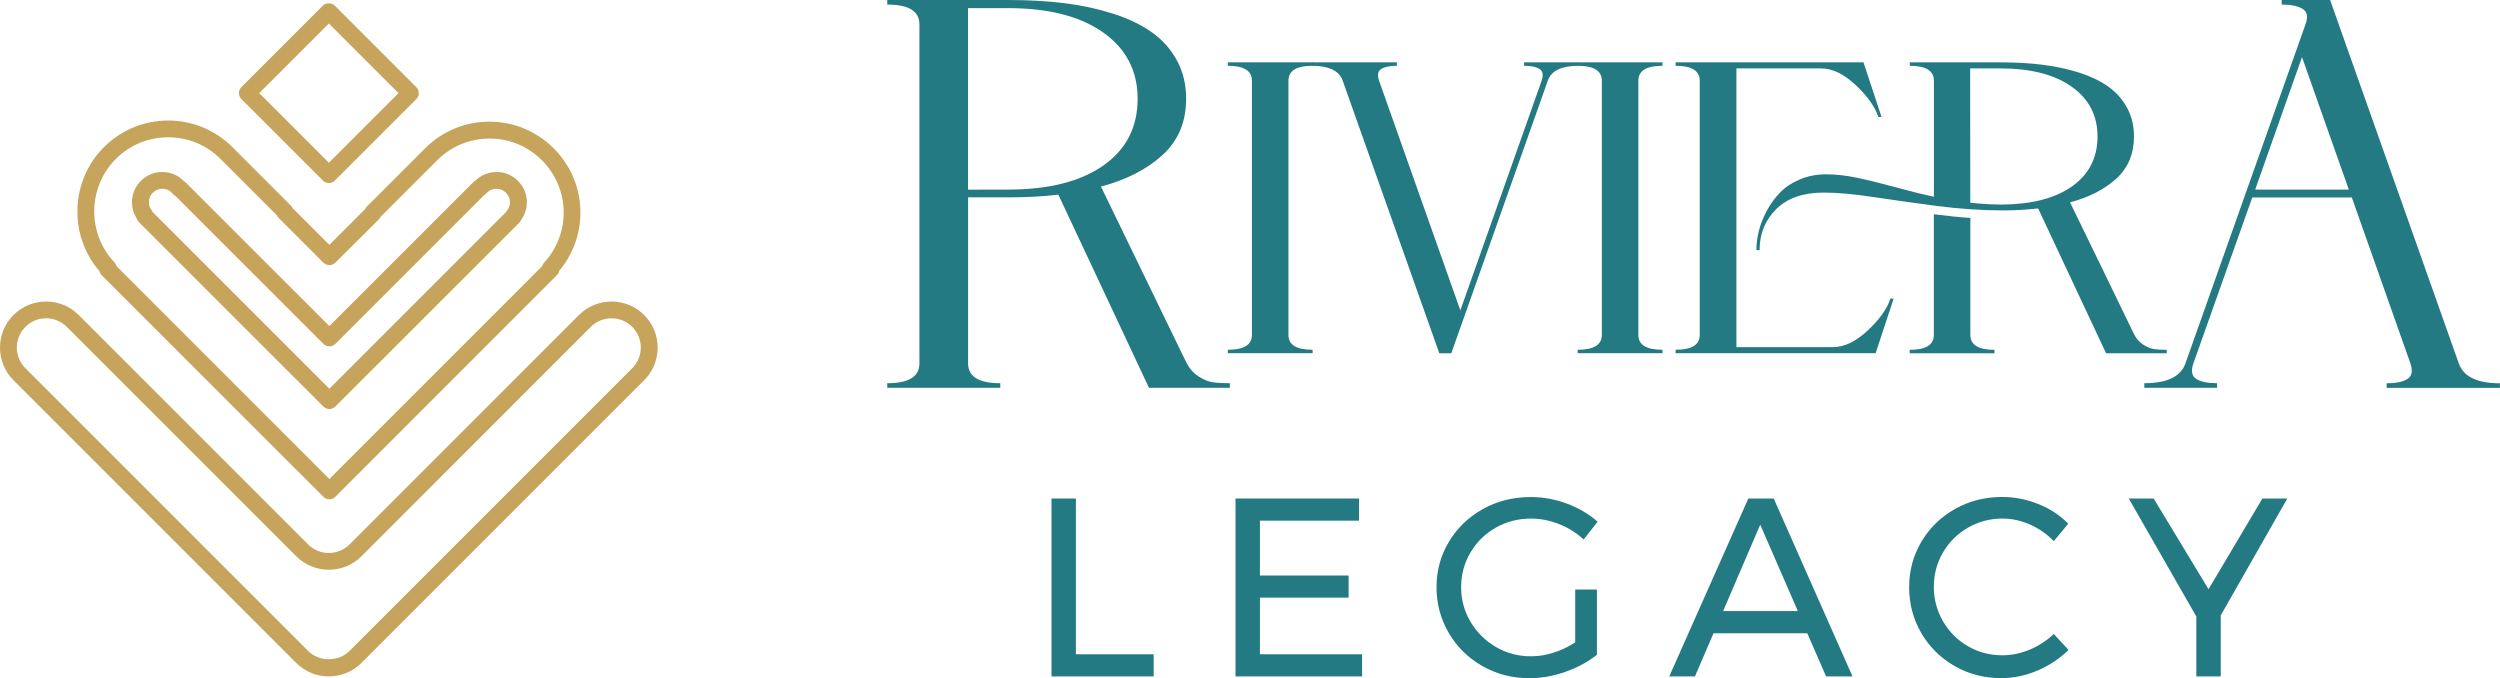 <?xml version="1.0" encoding="utf-8"?>
<!-- Generator: Adobe Illustrator 24.0.1, SVG Export Plug-In . SVG Version: 6.00 Build 0)  -->
<svg version="1.1" id="Capa_1" xmlns="http://www.w3.org/2000/svg" xmlns:xlink="http://www.w3.org/1999/xlink" x="0px" y="0px"
	 viewBox="0 0 350.38 95.05" style="enable-background:new 0 0 350.38 95.05;" xml:space="preserve">
<style type="text/css">
	.st0{fill:#FFFFFF;}
	.st1{fill:#237A82;}
	.st2{fill:#C6A45C;}
</style>
<g>
	<g>
		<g>
			<path class="st1" d="M166.23,50.72c0.43,0.88,1.01,1.56,1.74,2.03c0.73,0.47,1.41,0.75,2.05,0.83c0.63,0.09,1.42,0.13,2.35,0.13
				v0.64h-11.34l-12.7-27.07c-2.05,0.25-4.38,0.38-7.01,0.38h-3.75h-1.89v23.28c0,1.84,1.5,2.77,4.51,2.77v0.64h-15.84v-0.64
				c3.01,0,4.51-0.92,4.51-2.77V3.41c0-1.84-1.5-2.77-4.51-2.77V0h16.98c2.83,0,5.46,0.15,7.89,0.45s4.7,0.8,6.82,1.48
				c2.12,0.68,3.92,1.55,5.4,2.6s2.65,2.36,3.51,3.94s1.29,3.37,1.29,5.36c0,3.23-1.09,5.86-3.28,7.87
				c-2.19,2.01-5.07,3.49-8.66,4.45c0.51,1.04,2.51,5.16,6.01,12.38C163.8,45.75,165.78,49.81,166.23,50.72z M137.57,26.57h3.75
				c5.66,0,10.1-1.13,13.31-3.37c3.21-2.25,4.81-5.37,4.81-9.36c0-3.92-1.61-7.01-4.83-9.29c-3.22-2.27-7.65-3.41-13.29-3.41h-5.65
				v25.44H137.57z"/>
			<path class="st1" d="M183.96,49.02v0.48h-11.88v-0.48c2.25,0,3.38-0.69,3.38-2.08V11.3c0-1.38-1.13-2.08-3.38-2.08V8.74h11.88
				v0.48c-2.26,0-3.38,0.69-3.38,2.08v35.65C180.57,48.33,181.7,49.02,183.96,49.02z"/>
			<path class="st1" d="M188.18,11.3c-0.49-1.38-1.93-2.08-4.32-2.08V8.74h11.91v0.48c-0.99,0-1.72,0.15-2.19,0.45
				c-0.47,0.3-0.58,0.84-0.31,1.62l11.4,32.21l11.4-32.21c0.26-0.78,0.17-1.32-0.3-1.62c-0.47-0.3-1.19-0.45-2.17-0.45V8.74h7.62
				v0.48c-2.37,0-3.8,0.69-4.29,2.08l-13.53,38.21h-1.68L188.18,11.3z"/>
			<path class="st1" d="M233,49.02v0.48h-11.88v-0.48c2.25,0,3.38-0.69,3.38-2.08V11.3c0-1.38-1.13-2.08-3.38-2.08V8.74H233v0.48
				c-2.26,0-3.38,0.69-3.38,2.08v35.65C229.62,48.33,230.75,49.02,233,49.02z"/>
			<path class="st1" d="M256.9,48.65c1.57,0,3.19-0.77,4.85-2.32c1.66-1.54,2.72-3.04,3.2-4.48h0.45l-2.53,7.65h-28.03v-0.48
				c2.26,0,3.38-0.69,3.38-2.08V11.3c0-1.38-1.13-2.08-3.38-2.08V8.74h26.33l2.53,7.65h-0.45c-0.47-1.44-1.53-2.93-3.18-4.48
				c-1.65-1.54-3.26-2.32-4.83-2.32h-11.88v39.06H256.9z M299.06,46.78c0.32,0.66,0.76,1.17,1.31,1.52
				c0.55,0.35,1.06,0.56,1.54,0.63c0.47,0.07,1.06,0.1,1.76,0.1v0.48h-8.5l-9.52-20.3c-1.63,0.19-3.26,0.28-4.89,0.28
				c-3,0-6.08-0.21-9.27-0.62c-3.18-0.42-6.15-0.84-8.9-1.25c-2.75-0.42-5.09-0.63-7.02-0.63c-2.84,0-5.05,0.77-6.61,2.3
				c-1.56,1.54-2.35,3.46-2.35,5.77h-0.45c0-0.85,0.11-1.74,0.34-2.67c0.23-0.93,0.6-1.87,1.11-2.83c0.51-0.96,1.13-1.81,1.86-2.57
				c0.73-0.76,1.66-1.37,2.79-1.85c1.13-0.47,2.36-0.71,3.68-0.71c1.33,0,2.76,0.16,4.31,0.48c1.54,0.32,3.39,0.78,5.53,1.36
				c2.14,0.59,3.9,1.02,5.26,1.31V11.3c0-1.38-1.13-2.08-3.38-2.08V8.74h12.74c2.12,0,4.09,0.11,5.91,0.34
				c1.82,0.23,3.53,0.6,5.12,1.11c1.59,0.51,2.94,1.16,4.05,1.95c1.11,0.79,1.98,1.77,2.63,2.96s0.97,2.53,0.97,4.02
				c0,2.43-0.82,4.39-2.46,5.9c-1.64,1.51-3.81,2.62-6.5,3.34c0.38,0.78,1.88,3.87,4.51,9.28
				C297.24,43.05,298.72,46.09,299.06,46.78z M276.15,46.95c0,1.38,1.13,2.08,3.38,2.08v0.48h-11.88v-0.48
				c2.26,0,3.38-0.69,3.38-2.08V30.03c2.1,0.26,3.81,0.44,5.12,0.51V46.95z M280.75,28.67c4.15-0.06,7.39-0.92,9.72-2.6
				c2.33-1.68,3.5-4,3.5-6.95c0-2.94-1.21-5.26-3.62-6.97c-2.42-1.71-5.74-2.56-9.97-2.56h-4.26c0,1.63,0,4.56,0.01,8.8
				s0.01,7.58,0.01,10.02C277.63,28.58,279.16,28.67,280.75,28.67z"/>
			<path class="st1" d="M310.73,53.71v0.64h-10.2v-0.64c3.18,0,5.11-0.92,5.76-2.77l16.83-47.53c0.38-1.04,0.25-1.76-0.4-2.16
				s-1.62-0.61-2.94-0.61V0h6.79l18.04,50.95c0.66,1.84,2.58,2.77,5.76,2.77v0.64h-15.88v-0.64c1.31,0,2.29-0.2,2.92-0.61
				c0.63-0.4,0.77-1.12,0.42-2.16l-8.22-23.28h-13.95l-8.26,23.28c-0.35,1.04-0.22,1.76,0.42,2.16
				C308.44,53.51,309.41,53.71,310.73,53.71z M322.63,8l-6.56,18.57h13.12L322.63,8z"/>
		</g>
		<g>
			<path class="st1" d="M147.37,69.87h3.42V91.7h10.9v3.1h-14.32V69.87z"/>
			<path class="st1" d="M173.16,69.87h17.31v3.1h-13.89v7.69h12.43v3.1h-12.43v7.94h14.32v3.1h-17.74V69.87z"/>
			<path class="st1" d="M220.78,82.62h3.03v9.15c-1.26,1-2.73,1.79-4.42,2.39c-1.69,0.59-3.36,0.89-5.02,0.89
				c-2.4,0-4.59-0.56-6.59-1.69c-2-1.13-3.57-2.67-4.72-4.63c-1.15-1.96-1.73-4.1-1.73-6.43s0.58-4.46,1.75-6.39
				c1.16-1.93,2.75-3.46,4.77-4.58c2.02-1.12,4.25-1.67,6.7-1.67c1.73,0,3.42,0.31,5.07,0.93c1.65,0.62,3.08,1.46,4.29,2.53
				l-1.96,2.49c-1-0.93-2.14-1.64-3.44-2.16c-1.29-0.51-2.62-0.77-3.97-0.77c-1.78,0-3.42,0.43-4.92,1.28
				c-1.5,0.86-2.68,2.02-3.54,3.49c-0.87,1.47-1.3,3.09-1.3,4.84c0,1.76,0.44,3.38,1.32,4.86c0.88,1.48,2.07,2.66,3.56,3.53
				c1.5,0.87,3.13,1.3,4.91,1.3c1.05,0,2.11-0.17,3.19-0.52c1.08-0.34,2.08-0.82,3.01-1.44V82.62z"/>
			<path class="st1" d="M255.93,94.8l-2.64-6.05h-13.14l-2.6,6.05h-3.6l11.08-24.93h3.56l11.04,24.93H255.93z M241.5,85.64h10.47
				l-5.27-12.11L241.5,85.64z"/>
			<path class="st1" d="M284.52,73.52c-1.26-0.56-2.55-0.84-3.88-0.84c-1.76,0-3.37,0.43-4.84,1.28c-1.47,0.86-2.64,2.01-3.49,3.47
				c-0.85,1.46-1.28,3.07-1.28,4.83c0,1.73,0.43,3.33,1.28,4.81c0.86,1.47,2.02,2.64,3.49,3.49c1.47,0.86,3.09,1.28,4.84,1.28
				c1.31,0,2.59-0.27,3.85-0.8c1.26-0.53,2.37-1.26,3.35-2.19l2.07,2.24c-1.26,1.23-2.72,2.2-4.38,2.9
				c-1.66,0.7-3.35,1.05-5.06,1.05c-2.37,0-4.55-0.56-6.52-1.69c-1.97-1.13-3.53-2.66-4.67-4.61c-1.14-1.95-1.71-4.1-1.71-6.45
				c0-2.33,0.58-4.46,1.73-6.39c1.15-1.93,2.72-3.46,4.72-4.58c1.99-1.12,4.19-1.67,6.59-1.67c1.73,0,3.41,0.33,5.04,0.98
				c1.63,0.65,3.03,1.57,4.22,2.76l-2.03,2.46C286.89,74.85,285.78,74.08,284.52,73.52z"/>
			<path class="st1" d="M320.57,69.87l-9.33,16.38v8.55h-3.42v-8.4l-9.47-16.53h3.49l7.69,12.71l7.55-12.71H320.57z"/>
		</g>
	</g>
	<g>
		<g>
			<path class="st2" d="M46.08,25.65L46.08,25.65c-0.31,0-0.61-0.12-0.83-0.35L33.83,13.88c-0.46-0.46-0.46-1.21,0-1.67L45.25,0.79
				c0.44-0.44,1.23-0.44,1.67,0l11.43,11.43c0.22,0.22,0.35,0.52,0.35,0.83c0,0.31-0.12,0.61-0.35,0.83L46.92,25.31
				C46.7,25.53,46.4,25.65,46.08,25.65z M36.33,13.05l9.76,9.76l9.76-9.76l-9.76-9.76L36.33,13.05z"/>
		</g>
		<g>
			<path class="st2" d="M46.08,94.8c-1.65,0-3.31-0.63-4.57-1.89L1.89,53.29C0.67,52.06,0,50.44,0,48.72c0-1.73,0.67-3.35,1.89-4.57
				c1.22-1.22,2.84-1.89,4.57-1.89c1.73,0,3.35,0.67,4.57,1.89l32.15,32.15c1.6,1.6,4.2,1.6,5.81,0l32.15-32.15
				c2.52-2.52,6.62-2.52,9.14,0c0.01,0.01,0.01,0.02,0.02,0.02c1.21,1.22,1.87,2.83,1.87,4.55c0,1.73-0.67,3.35-1.89,4.57l0,0
				L50.66,92.91C49.4,94.17,47.74,94.8,46.08,94.8z M6.46,44.61c-1.1,0-2.13,0.43-2.9,1.2c-0.78,0.78-1.2,1.81-1.2,2.9
				c0,1.1,0.43,2.13,1.2,2.9l39.62,39.62c1.55,1.55,4.26,1.55,5.81,0l39.62-39.62c0.78-0.78,1.2-1.81,1.2-2.9
				c0-1.1-0.43-2.13-1.2-2.9c-0.01-0.01-0.01-0.01-0.02-0.02c-1.6-1.58-4.19-1.57-5.79,0.02L50.66,77.96
				c-2.52,2.52-6.62,2.52-9.14,0L9.36,45.81C8.59,45.04,7.56,44.61,6.46,44.61z M89.44,52.45h0.01H89.44z"/>
		</g>
		<g>
			<path class="st2" d="M46.16,69.98c-0.3,0-0.6-0.12-0.83-0.35L14.25,38.57c-0.16-0.16-0.27-0.36-0.32-0.58
				C9.61,33,9.84,25.34,14.56,20.63c2.41-2.41,5.61-3.73,9.01-3.74c0,0,0,0,0,0c3.4,0,6.6,1.33,9.01,3.74l8.18,8.18
				c0.1,0.1,0.18,0.22,0.24,0.35l5.16,5.16l5.02-5.02c0.05-0.12,0.13-0.23,0.22-0.33l8.18-8.18c2.41-2.41,5.61-3.74,9.01-3.74
				c0,0,0,0,0,0c3.4,0,6.6,1.33,9.01,3.74c4.71,4.7,5,12.14,0.77,17.17c-0.04,0.22-0.15,0.43-0.32,0.6L46.99,69.63
				C46.76,69.86,46.46,69.98,46.16,69.98z M16.34,37.31l29.82,29.82l29.82-29.82c0.05-0.18,0.14-0.35,0.27-0.49
				c3.78-4.1,3.65-10.41-0.3-14.36c-1.96-1.96-4.57-3.04-7.34-3.04c0,0,0,0,0,0c-2.77,0-5.38,1.08-7.34,3.04l-7.91,7.91
				c-0.05,0.12-0.12,0.23-0.21,0.32L47,36.81c-0.46,0.46-1.21,0.46-1.67,0l-6.29-6.29c-0.1-0.1-0.18-0.22-0.24-0.35l-7.89-7.89
				c-1.96-1.96-4.57-3.04-7.34-3.04c0,0,0,0,0,0c-2.77,0-5.38,1.08-7.34,3.04c-3.96,3.96-4.04,10.47-0.17,14.51
				C16.19,36.95,16.29,37.13,16.34,37.31z M46.16,57.33c-0.3,0-0.6-0.12-0.83-0.35L19.45,31.11c-0.14-0.14-0.24-0.31-0.29-0.49
				c-0.51-0.8-0.74-1.76-0.64-2.73c0.2-1.93,1.75-3.51,3.67-3.75c1.36-0.17,2.67,0.29,3.59,1.26c0.09,0.05,0.18,0.11,0.25,0.18
				L46.16,45.7L66.4,25.47c0.08-0.08,0.17-0.15,0.27-0.2c0.91-0.87,2.17-1.29,3.45-1.14c1.79,0.22,3.29,1.61,3.64,3.38
				c0.23,1.2-0.04,2.41-0.76,3.37c-0.05,0.12-0.13,0.24-0.23,0.34L46.99,56.98C46.76,57.21,46.46,57.33,46.16,57.33z M21.39,29.71
				l24.77,24.77l24.72-24.72c0.04-0.06,0.08-0.13,0.13-0.18c0.38-0.44,0.54-1.03,0.42-1.62c-0.15-0.77-0.83-1.39-1.61-1.49
				c-0.64-0.07-1.24,0.15-1.65,0.63c-0.1,0.12-0.22,0.21-0.35,0.28L47,48.2c-0.46,0.46-1.21,0.46-1.67,0L24.61,27.48
				c-0.15-0.07-0.28-0.17-0.38-0.3c-0.41-0.53-1.06-0.79-1.73-0.71c-0.84,0.11-1.54,0.82-1.62,1.66c-0.05,0.51,0.08,0.98,0.39,1.36
				C21.31,29.57,21.36,29.64,21.39,29.71z"/>
		</g>
	</g>
</g>
</svg>
